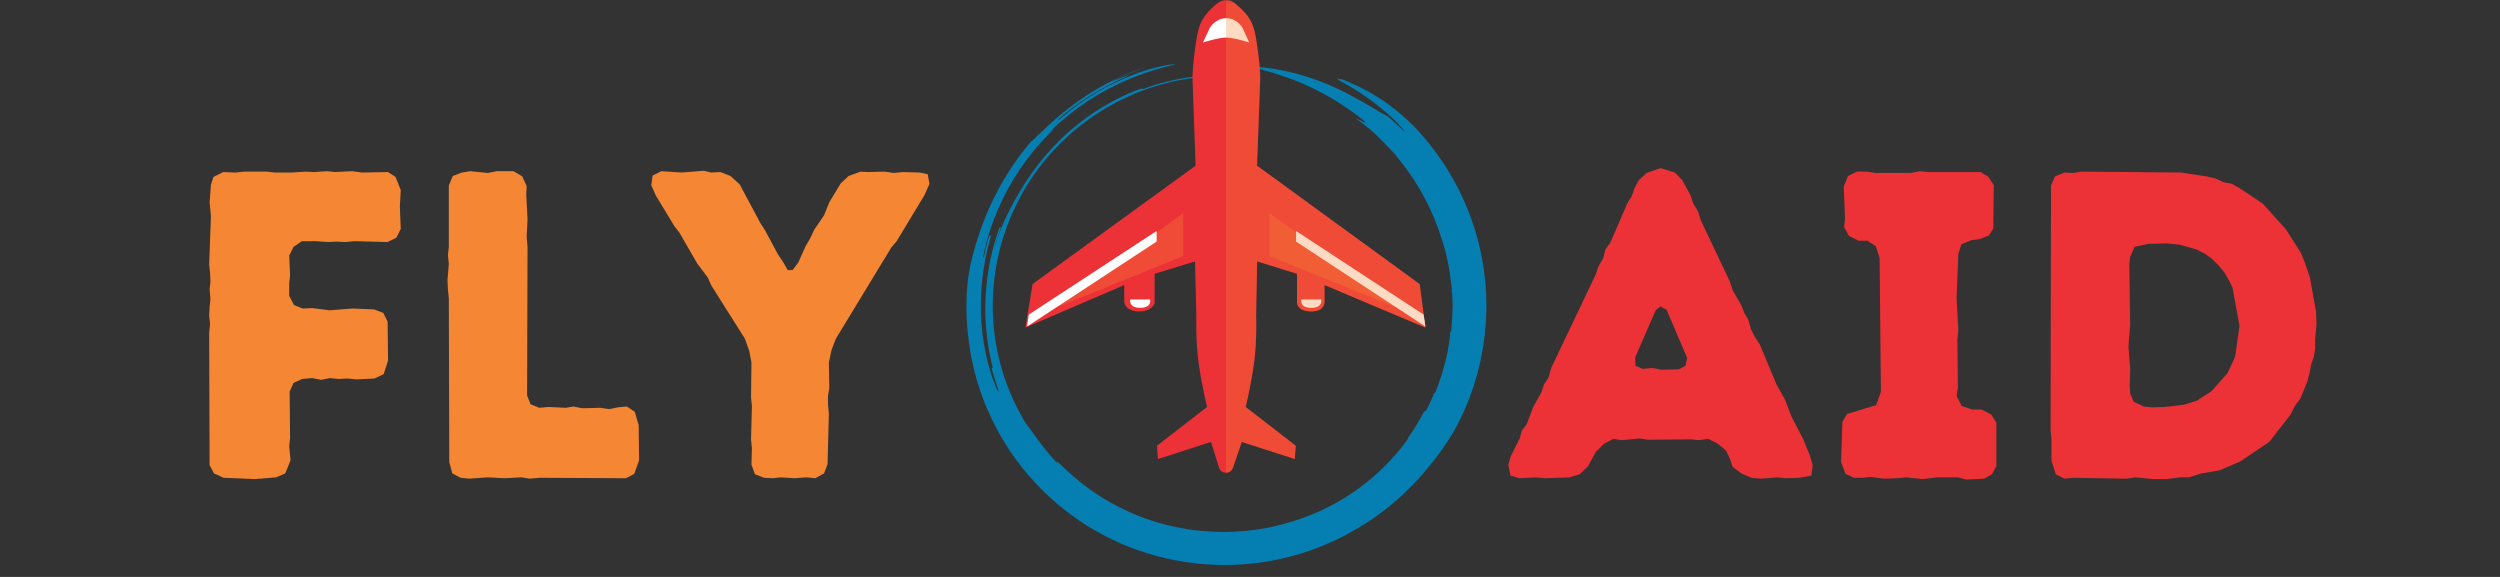 <svg xmlns="http://www.w3.org/2000/svg" xmlns:xlink="http://www.w3.org/1999/xlink" width="390" zoomAndPan="magnify" viewBox="0 0 292.5 67.5" height="90" preserveAspectRatio="xMidYMid meet" version="1.0"><rect x="0" y="0" width="292.5" height="67.5" fill="#333333" stroke="none"/><defs><filter x="0%" y="0%" width="100%" height="100%" id="6e38150831"><feColorMatrix values="0 0 0 0 1 0 0 0 0 1 0 0 0 0 1 0 0 0 1 0" color-interpolation-filters="sRGB"/></filter><g/><clipPath id="0fc0e20789"><path d="M 113 7 L 174 7 L 174 67 L 113 67 Z M 113 7 " clip-rule="nonzero"/></clipPath><clipPath id="5a4c17791a"><path d="M 108.758 61.109 L 117.887 3.121 L 178.227 12.625 L 169.094 70.609 Z M 108.758 61.109 " clip-rule="nonzero"/></clipPath><clipPath id="81363bbd0b"><path d="M 108.758 61.109 L 117.887 3.121 L 178.227 12.625 L 169.094 70.609 Z M 108.758 61.109 " clip-rule="nonzero"/></clipPath><clipPath id="47e00f7390"><path d="M 119.941 0 L 166.746 0 L 166.746 55.316 L 119.941 55.316 Z M 119.941 0 " clip-rule="nonzero"/></clipPath><mask id="0a5013af8d"><g filter="url(#6e38150831)"><rect x="-29.25" width="351" fill="#000000" y="-6.75" height="81" fill-opacity="0.3"/></g></mask><clipPath id="68415e1679"><path d="M 0.328 0.777 L 16.527 0.777 L 16.527 12.449 L 0.328 12.449 Z M 0.328 0.777 " clip-rule="nonzero"/></clipPath><clipPath id="cdea148765"><rect x="0" width="17" y="0" height="13"/></clipPath><mask id="b239ce7a38"><g filter="url(#6e38150831)"><rect x="-29.25" width="351" fill="#000000" y="-6.75" height="81" fill-opacity="0.3"/></g></mask><clipPath id="e236d1a919"><path d="M 0.293 0.777 L 16.496 0.777 L 16.496 12.449 L 0.293 12.449 Z M 0.293 0.777 " clip-rule="nonzero"/></clipPath><clipPath id="533c1ccee7"><rect x="0" width="17" y="0" height="13"/></clipPath><clipPath id="3084912e1a"><path d="M 151 27 L 166.746 27 L 166.746 39 L 151 39 Z M 151 27 " clip-rule="nonzero"/></clipPath><clipPath id="9f0535eec3"><path d="M 143 0 L 166.746 0 L 166.746 55.316 L 143 55.316 Z M 143 0 " clip-rule="nonzero"/></clipPath><mask id="cc6cf13038"><g filter="url(#6e38150831)"><rect x="-29.25" width="351" fill="#000000" y="-6.75" height="81" fill-opacity="0.3"/></g></mask><clipPath id="f9d0c67f2d"><path d="M 0.293 0 L 23.746 0 L 23.746 55.316 L 0.293 55.316 Z M 0.293 0 " clip-rule="nonzero"/></clipPath><clipPath id="8c99bd0baa"><rect x="0" width="24" y="0" height="56"/></clipPath></defs><g clip-path="url(#0fc0e20789)"><g clip-path="url(#5a4c17791a)"><g clip-path="url(#81363bbd0b)"><path fill="#057fb2" d="M 114.086 43.555 C 114.043 43.387 113.992 43.219 113.953 43.051 L 113.836 42.543 C 113.766 42.203 113.684 41.867 113.617 41.527 C 113.5 40.844 113.371 40.164 113.301 39.473 C 113.367 40.207 113.504 40.934 113.617 41.664 C 113.773 42.387 113.914 43.117 114.117 43.828 C 114.215 44.188 114.305 44.551 114.426 44.902 C 114.539 45.254 114.648 45.613 114.77 45.965 L 115.258 47.273 L 115.371 47.531 L 115.594 48.047 C 116.191 49.414 116.879 50.75 117.688 52.016 C 117.879 52.34 118.094 52.648 118.309 52.957 C 118.52 53.266 118.727 53.582 118.957 53.879 C 119.188 54.18 119.41 54.48 119.645 54.777 L 120.367 55.645 C 121.355 56.781 122.418 57.855 123.562 58.84 C 124.715 59.82 125.934 60.715 127.211 61.523 C 128.496 62.32 129.84 63.02 131.223 63.625 C 132.609 64.223 134.043 64.703 135.492 65.098 C 136.953 65.48 138.43 65.742 139.922 65.922 C 141.414 66.074 142.91 66.141 144.402 66.086 C 145.895 66.02 147.379 65.867 148.84 65.594 C 150.297 65.309 151.73 64.941 153.125 64.465 C 154.516 63.977 155.867 63.41 157.168 62.746 C 158.461 62.07 159.711 61.324 160.895 60.492 C 161.188 60.285 161.473 60.066 161.762 59.852 C 161.906 59.742 162.051 59.637 162.191 59.527 L 162.609 59.184 C 162.883 58.953 163.168 58.734 163.434 58.492 C 163.699 58.254 163.965 58.012 164.227 57.773 C 164.363 57.656 164.488 57.527 164.613 57.402 L 164.992 57.027 L 165.371 56.648 C 165.492 56.523 165.609 56.387 165.73 56.258 C 165.969 55.996 166.211 55.738 166.445 55.473 C 166.672 55.199 166.898 54.93 167.121 54.656 C 167.359 54.395 167.621 54.043 167.926 53.66 C 168.23 53.285 168.535 52.848 168.84 52.414 C 169.156 51.984 169.426 51.527 169.691 51.121 C 169.961 50.711 170.168 50.32 170.348 50.012 C 170.699 49.395 170.988 48.734 171.305 48.074 C 171.445 47.738 171.586 47.398 171.73 47.055 C 171.797 46.883 171.875 46.715 171.938 46.539 C 172 46.363 172.062 46.188 172.125 46.012 C 172.188 45.836 172.254 45.656 172.312 45.48 L 172.41 45.211 L 172.492 44.941 C 172.598 44.578 172.707 44.215 172.816 43.848 C 172.922 43.48 173.004 43.105 173.094 42.73 C 173.141 42.543 173.184 42.355 173.23 42.168 C 173.266 41.977 173.301 41.785 173.34 41.598 C 173.648 40.074 173.816 38.5 173.879 36.914 L 173.898 36.316 C 173.906 36.117 173.914 35.918 173.906 35.719 C 173.898 35.32 173.887 34.922 173.883 34.523 C 173.863 34.121 173.828 33.723 173.801 33.324 C 173.781 32.926 173.727 32.527 173.68 32.129 C 173.633 31.73 173.59 31.336 173.512 30.941 C 173.441 30.547 173.383 30.152 173.301 29.762 C 173.215 29.371 173.125 28.98 173.039 28.59 C 172.949 28.203 172.828 27.824 172.727 27.438 C 172.672 27.246 172.625 27.055 172.562 26.867 L 172.375 26.301 C 172.25 25.93 172.133 25.551 171.984 25.184 C 171.84 24.816 171.703 24.449 171.551 24.09 C 171.395 23.73 171.234 23.375 171.078 23.02 C 170.414 21.613 169.664 20.273 168.84 19.023 C 168 17.781 167.105 16.621 166.164 15.562 C 164.262 13.449 162.234 11.973 160.727 11.078 C 160.355 10.844 160 10.664 159.691 10.5 C 159.387 10.344 159.129 10.195 158.906 10.102 C 158.465 9.902 158.223 9.797 158.223 9.797 C 158.066 9.723 157.91 9.645 157.758 9.574 C 157.602 9.504 157.449 9.445 157.309 9.391 C 157.02 9.277 156.773 9.191 156.605 9.145 C 156.266 9.047 156.234 9.117 156.816 9.48 C 157.426 9.801 158.242 10.273 159.105 10.836 C 159.531 11.125 159.984 11.41 160.406 11.742 C 160.621 11.898 160.836 12.059 161.047 12.219 C 161.258 12.379 161.457 12.555 161.652 12.715 C 161.852 12.879 162.043 13.039 162.23 13.195 C 162.41 13.363 162.582 13.52 162.746 13.672 C 162.91 13.828 163.066 13.973 163.211 14.109 C 163.359 14.25 163.484 14.387 163.602 14.512 C 164.07 15.008 164.348 15.332 164.309 15.371 C 164.297 15.383 164.234 15.324 164.125 15.223 C 164.016 15.125 163.859 14.98 163.676 14.805 C 163.488 14.633 163.281 14.418 163.047 14.207 C 162.809 13.992 162.551 13.77 162.297 13.543 C 162.266 13.582 162.039 13.453 161.684 13.254 C 161.508 13.152 161.301 13.031 161.078 12.895 C 160.965 12.828 160.852 12.75 160.727 12.68 C 160.605 12.609 160.477 12.539 160.352 12.465 C 160.098 12.316 159.836 12.16 159.574 12.008 C 159.309 11.863 159.047 11.719 158.801 11.582 C 158.312 11.297 157.863 11.078 157.578 10.906 C 157.5 10.871 157.402 10.82 157.285 10.762 C 157.227 10.73 157.164 10.699 157.094 10.66 C 157.023 10.629 156.949 10.594 156.871 10.559 C 156.555 10.414 156.168 10.23 155.734 10.035 C 155.512 9.945 155.277 9.848 155.039 9.75 C 154.793 9.656 154.547 9.543 154.285 9.457 C 154.023 9.363 153.758 9.27 153.488 9.172 C 153.352 9.125 153.219 9.074 153.078 9.031 C 152.941 8.992 152.801 8.949 152.664 8.91 C 152.387 8.824 152.109 8.742 151.836 8.66 C 151.559 8.59 151.285 8.523 151.02 8.457 C 150.75 8.398 150.492 8.32 150.234 8.277 C 149.98 8.227 149.734 8.184 149.504 8.137 C 149.273 8.098 149.055 8.047 148.848 8.023 C 148.645 7.992 148.453 7.969 148.281 7.949 C 147.941 7.902 147.676 7.871 147.516 7.852 C 146.527 7.734 146.516 7.809 147.137 8 C 147.449 8.09 147.898 8.23 148.465 8.387 C 148.605 8.426 148.754 8.465 148.906 8.512 C 149.059 8.562 149.215 8.613 149.383 8.664 C 149.543 8.719 149.715 8.773 149.887 8.828 C 150.059 8.883 150.238 8.938 150.418 9.008 C 151.867 9.5 153.52 10.227 155.035 11.059 C 156.551 11.887 157.918 12.836 158.926 13.598 C 159.918 14.375 159.863 14.441 159.582 14.297 C 159.285 14.164 158.738 13.859 158.695 13.918 C 158.949 14.098 159.188 14.27 159.414 14.43 C 159.633 14.598 159.832 14.766 160.027 14.926 C 160.223 15.09 160.414 15.238 160.586 15.402 C 160.762 15.566 160.93 15.727 161.102 15.883 C 161.781 16.523 162.418 17.203 163.27 18.109 C 163.266 18.109 163.281 18.133 163.316 18.18 C 163.352 18.223 163.398 18.285 163.465 18.371 C 163.598 18.535 163.789 18.77 164.023 19.066 C 164.25 19.367 164.516 19.73 164.816 20.133 C 164.957 20.34 165.102 20.559 165.258 20.785 C 165.332 20.898 165.41 21.012 165.492 21.129 C 165.562 21.25 165.641 21.371 165.715 21.496 C 165.867 21.742 166.02 21.996 166.18 22.254 C 166.324 22.52 166.473 22.785 166.621 23.055 C 166.773 23.32 166.906 23.602 167.043 23.879 C 167.109 24.02 167.18 24.156 167.246 24.293 C 167.316 24.43 167.383 24.57 167.441 24.711 C 167.562 24.988 167.684 25.266 167.801 25.535 C 167.859 25.668 167.914 25.805 167.961 25.941 C 168.012 26.074 168.062 26.207 168.109 26.336 C 168.16 26.469 168.211 26.598 168.258 26.723 C 168.281 26.785 168.305 26.848 168.328 26.91 C 168.352 26.973 168.371 27.035 168.391 27.094 C 168.469 27.34 168.547 27.574 168.617 27.793 C 168.617 27.793 168.645 27.867 168.703 28.031 C 168.766 28.191 168.836 28.457 168.945 28.824 C 168.996 29.012 169.066 29.223 169.129 29.469 C 169.188 29.715 169.25 29.992 169.32 30.305 C 169.402 30.613 169.457 30.961 169.523 31.344 C 169.559 31.535 169.594 31.734 169.629 31.945 C 169.656 32.156 169.684 32.379 169.711 32.609 C 169.75 32.914 169.781 33.145 169.805 33.316 C 169.82 33.492 169.836 33.605 169.852 33.684 C 169.879 33.836 169.906 33.836 169.93 33.832 C 169.883 33.836 169.883 33.836 169.832 33.84 C 169.871 34.148 169.93 34.535 169.934 34.961 C 169.941 35.176 169.945 35.398 169.953 35.625 C 169.953 35.738 169.957 35.855 169.957 35.969 C 169.953 36.086 169.945 36.203 169.941 36.32 C 169.926 37.25 169.828 38.176 169.793 38.797 C 169.742 38.793 169.742 38.793 169.695 38.785 C 169.633 39.402 169.582 40.02 169.461 40.629 L 169.383 41.086 C 169.355 41.238 169.328 41.391 169.293 41.539 L 169.074 42.441 C 168.754 43.641 168.379 44.82 167.922 45.969 C 167.875 45.949 167.875 45.949 167.828 45.93 C 167.613 46.512 167.332 47.062 167.141 47.48 C 167.043 47.691 166.941 47.855 166.875 47.973 C 166.809 48.086 166.762 48.152 166.75 48.145 C 166.707 48.121 166.707 48.121 166.664 48.098 C 166.367 48.637 165.914 49.438 165.512 50.09 C 165.305 50.414 165.117 50.703 164.977 50.906 C 164.828 51.109 164.723 51.223 164.703 51.211 C 164.746 51.238 164.746 51.238 164.785 51.266 C 164.605 51.516 164.426 51.762 164.25 52 C 164.062 52.23 163.879 52.461 163.695 52.688 C 163.605 52.797 163.516 52.91 163.426 53.023 C 163.328 53.129 163.234 53.234 163.141 53.34 C 162.957 53.547 162.77 53.754 162.586 53.957 C 161.824 54.742 161.082 55.469 160.305 56.098 C 158.77 57.371 157.219 58.383 155.59 59.23 C 155.32 59.375 155.035 59.496 154.758 59.633 C 154.617 59.699 154.477 59.77 154.336 59.836 C 154.191 59.895 154.047 59.957 153.902 60.016 C 153.609 60.137 153.32 60.266 153.023 60.383 C 152.727 60.492 152.422 60.602 152.121 60.715 C 150.898 61.133 149.625 61.492 148.305 61.75 C 146.984 61.996 145.629 62.16 144.246 62.223 C 142.863 62.277 141.461 62.219 140.059 62.066 C 139.707 62.02 139.355 61.977 139.004 61.93 C 138.656 61.867 138.309 61.805 137.961 61.742 C 137.605 61.688 137.266 61.59 136.918 61.516 L 136.398 61.398 C 136.227 61.352 136.059 61.301 135.887 61.254 L 135.371 61.105 C 135.199 61.059 135.031 61.012 134.863 60.949 L 133.852 60.609 L 132.859 60.219 L 132.609 60.121 L 132.367 60.008 L 131.879 59.789 C 130.59 59.191 129.344 58.508 128.18 57.719 C 127.016 56.93 125.922 56.059 124.906 55.125 C 124.688 54.91 124.465 54.703 124.266 54.523 C 124.062 54.348 123.906 54.18 123.785 54.082 C 123.551 53.883 123.512 53.914 123.895 54.402 C 123.039 53.516 122.25 52.559 121.516 51.57 C 121.164 51.062 120.938 50.75 120.77 50.535 C 120.613 50.316 120.52 50.191 120.422 50.07 C 120.324 49.949 120.227 49.828 120.07 49.605 C 119.914 49.383 119.727 49.043 119.422 48.504 C 118.23 46.328 117.328 43.984 116.793 41.555 L 116.688 41.102 C 116.656 40.949 116.633 40.793 116.605 40.641 L 116.441 39.723 C 116.371 39.105 116.27 38.492 116.238 37.871 C 116.125 36.629 116.137 35.379 116.203 34.137 C 116.5 29.156 118.234 24.281 121.129 20.227 L 121.68 19.473 L 122.266 18.746 C 122.367 18.625 122.457 18.5 122.566 18.387 L 122.875 18.035 L 123.188 17.688 C 123.289 17.57 123.395 17.457 123.504 17.348 L 124.16 16.68 C 124.375 16.457 124.613 16.254 124.84 16.039 L 125.18 15.719 C 125.297 15.613 125.418 15.52 125.535 15.418 C 125.777 15.219 126.012 15.016 126.25 14.816 C 127.23 14.047 128.254 13.336 129.324 12.691 C 129.59 12.531 129.867 12.387 130.137 12.234 L 130.547 12.008 L 130.965 11.797 C 131.242 11.66 131.52 11.516 131.805 11.387 L 132.656 11.012 L 132.871 10.918 L 133.09 10.832 L 133.527 10.664 C 133.816 10.555 134.105 10.434 134.402 10.344 L 135.289 10.051 C 135.586 9.965 135.891 9.887 136.188 9.801 C 136.34 9.758 136.488 9.715 136.637 9.676 L 137.094 9.574 C 137.398 9.508 137.699 9.43 138.008 9.375 C 138.621 9.27 139.23 9.152 139.852 9.086 C 142.32 8.762 144.836 8.832 147.305 9.176 C 144.84 8.785 142.637 8.707 140.453 8.887 C 139.367 9 138.277 9.137 137.172 9.395 C 136.617 9.504 136.062 9.668 135.492 9.828 C 135.348 9.863 135.207 9.91 135.066 9.957 C 134.922 10.008 134.781 10.055 134.637 10.102 C 134.352 10.199 134.055 10.289 133.766 10.414 C 133.758 10.391 133.742 10.355 133.586 10.383 C 133.508 10.395 133.391 10.426 133.223 10.477 C 133.059 10.535 132.828 10.602 132.543 10.734 C 130.797 11.457 129.062 12.41 127.465 13.527 C 125.867 14.645 124.41 15.926 123.172 17.246 C 121.93 18.562 120.906 19.922 120.102 21.16 C 119.887 21.461 119.711 21.773 119.531 22.062 C 119.352 22.352 119.18 22.625 119.035 22.898 C 118.883 23.168 118.738 23.426 118.602 23.664 C 118.469 23.906 118.359 24.137 118.246 24.348 C 117.949 24.906 117.668 25.473 117.285 26.348 C 117.199 26.57 117.105 26.812 117 27.074 C 116.949 27.207 116.895 27.348 116.844 27.492 C 116.797 27.641 116.746 27.793 116.695 27.957 C 116.645 28.117 116.594 28.285 116.539 28.465 C 116.484 28.641 116.426 28.824 116.379 29.02 C 116.289 29.414 116.172 29.836 116.078 30.305 C 116.137 29.992 116.219 29.684 116.289 29.371 C 116.363 29.059 116.434 28.75 116.527 28.445 L 116.793 27.527 C 116.891 27.223 117 26.922 117.105 26.621 C 117.059 26.605 116.965 26.57 116.965 26.57 C 116.074 28.973 115.457 31.832 115.316 34.723 C 115.227 36.164 115.293 37.617 115.434 39.016 C 115.477 39.363 115.504 39.715 115.559 40.055 C 115.613 40.398 115.668 40.734 115.723 41.07 C 115.746 41.238 115.785 41.402 115.82 41.566 C 115.855 41.73 115.891 41.895 115.926 42.059 C 115.961 42.219 115.996 42.379 116.027 42.539 C 116.066 42.699 116.109 42.855 116.152 43.012 C 116.152 43.012 116.059 43.035 116.008 43.047 C 116.129 43.461 116.227 43.883 116.371 44.289 L 116.57 44.906 L 116.672 45.215 L 116.789 45.516 C 116.863 45.832 116.852 45.902 116.766 45.77 C 116.684 45.637 116.512 45.305 116.332 44.793 C 115.93 43.789 115.426 42.098 115.098 40.078 C 114.762 38.062 114.672 35.715 114.855 33.488 C 115.027 31.262 115.48 29.172 115.949 27.602 C 115.902 27.586 115.809 27.559 115.762 27.543 L 115.578 28.18 L 115.484 28.496 C 115.453 28.602 115.434 28.711 115.406 28.816 C 115.309 29.246 115.195 29.672 115.109 30.102 L 115.012 30.082 C 115.41 28.133 115.992 26.309 116.719 24.594 C 117.449 22.879 118.332 21.277 119.352 19.77 C 120.375 18.262 121.543 16.848 122.863 15.535 C 124.184 14.219 125.66 13 127.32 11.902 C 127.047 12.09 126.707 12.328 126.332 12.586 C 125.961 12.855 125.57 13.164 125.176 13.465 C 124.793 13.781 124.414 14.102 124.066 14.398 C 123.73 14.707 123.43 14.988 123.184 15.215 C 123.168 15.199 123.148 15.18 123.016 15.281 C 122.887 15.387 122.645 15.613 122.184 16.09 C 122.414 15.852 122.652 15.609 122.891 15.363 C 123.133 15.121 123.395 14.891 123.648 14.652 C 123.777 14.535 123.91 14.414 124.039 14.293 C 124.172 14.18 124.312 14.066 124.449 13.953 C 124.586 13.836 124.723 13.719 124.859 13.605 L 125.066 13.43 L 125.285 13.266 C 125.574 13.047 125.863 12.824 126.156 12.598 C 126.461 12.391 126.766 12.18 127.07 11.969 L 127.301 11.809 L 127.535 11.664 L 128.488 11.07 L 129.465 10.523 L 129.707 10.387 L 129.957 10.262 C 130.293 10.098 130.625 9.93 130.957 9.766 C 131.297 9.613 131.637 9.465 131.973 9.316 C 132.137 9.238 132.309 9.172 132.48 9.105 C 132.648 9.039 132.82 8.973 132.988 8.906 C 134.348 8.387 135.699 7.965 137 7.672 C 137.641 7.504 137.637 7.453 136.973 7.551 C 136.641 7.602 136.141 7.672 135.492 7.84 C 134.84 7.988 134.031 8.219 133.082 8.555 C 131.191 9.258 129.684 10.008 128.238 10.859 C 127.879 11.082 127.523 11.305 127.164 11.531 C 126.812 11.773 126.461 12.016 126.098 12.266 C 125.738 12.527 125.387 12.805 125.012 13.09 C 124.645 13.379 124.285 13.699 123.895 14.02 L 123.828 13.945 C 124.844 13.055 126.191 12.035 127.621 11.148 C 129.051 10.258 130.555 9.488 131.793 8.953 C 132.398 8.66 131.77 8.895 131.133 9.133 C 130.973 9.195 130.816 9.254 130.676 9.305 C 130.539 9.363 130.422 9.414 130.344 9.441 C 130.184 9.504 130.176 9.488 130.473 9.328 C 130.625 9.246 130.781 9.18 130.934 9.113 L 131.402 8.906 L 131.867 8.699 C 132.023 8.629 132.184 8.574 132.34 8.508 L 133.289 8.133 L 134.25 7.785 C 132.301 8.398 130.105 9.352 128.066 10.578 C 126.027 11.805 124.148 13.281 122.664 14.68 C 122.41 14.902 122.172 15.145 121.934 15.363 C 121.703 15.582 121.48 15.781 121.305 15.965 C 120.945 16.328 120.688 16.559 120.648 16.527 C 119.543 17.832 118.602 19.156 117.789 20.465 C 117.59 20.793 117.395 21.117 117.203 21.441 C 117.023 21.77 116.848 22.094 116.676 22.414 C 116.496 22.73 116.348 23.059 116.191 23.375 C 116.039 23.695 115.875 24 115.746 24.32 C 114.637 26.828 113.945 29.152 113.5 31.184 C 113.461 31.352 113.418 31.609 113.367 31.934 C 113.316 32.262 113.246 32.656 113.211 33.109 C 113.121 34.012 113.051 35.141 113.078 36.355 C 113.086 36.66 113.094 36.969 113.098 37.281 C 113.121 37.594 113.145 37.91 113.168 38.227 C 113.18 38.383 113.191 38.543 113.203 38.699 C 113.219 38.859 113.242 39.016 113.258 39.176 C 113.297 39.488 113.336 39.805 113.375 40.117 C 113.422 40.426 113.48 40.734 113.531 41.035 C 113.586 41.34 113.629 41.637 113.699 41.926 C 113.832 42.5 113.938 43.055 114.086 43.555 Z M 114.086 43.555 " fill-opacity="1" fill-rule="nonzero"/></g></g></g><g clip-path="url(#47e00f7390)"><path fill="#ed3237" d="M 142.625 54.691 L 141.684 51.707 L 135.477 53.707 L 135.367 52.152 L 141.227 47.613 C 141.227 47.613 140.551 44.859 140.219 42.316 C 139.883 39.777 139.973 36.891 139.973 36.891 L 139.816 30.586 L 135.09 32.031 L 135.09 35.469 C 135.09 35.469 134.855 36.438 133.258 36.438 C 131.648 36.438 131.539 35.348 131.539 35.348 L 131.539 33.352 L 119.973 38.324 L 120.816 33.227 L 139.883 19.387 C 139.883 19.387 139.562 10.41 139.531 9.367 C 139.496 8.32 139.672 6.625 139.941 4.891 C 140.207 3.148 140.484 2.262 141.617 1.117 C 142.68 0.055 143.016 0.031 143.457 0.031 C 143.902 0.031 144.148 -0.004 145.301 1.117 C 146.457 2.238 146.754 3.16 147.02 4.891 C 147.289 6.637 147.477 8.32 147.441 9.367 C 147.41 10.41 147.078 19.387 147.078 19.387 L 166.102 33.238 L 166.777 38.332 L 154.969 33.352 L 154.969 35.348 C 154.969 35.348 155.023 36.438 153.414 36.438 C 151.805 36.438 151.75 35.469 151.75 35.469 L 151.75 32.031 L 147.086 30.586 L 146.965 36.891 C 146.965 36.891 147.078 39.766 146.742 42.316 C 146.41 44.871 145.746 47.613 145.746 47.613 L 151.605 52.152 L 151.492 53.707 L 145.289 51.707 L 144.27 54.691 C 144.27 54.691 144.102 55.316 143.438 55.316 C 142.77 55.316 142.625 54.691 142.625 54.691 Z M 142.625 54.691 " fill-opacity="1" fill-rule="nonzero"/></g><path fill="#ffffff" d="M 145.379 3.262 C 145.379 3.262 144.758 2.129 143.469 2.129 C 142.184 2.129 141.551 3.262 141.551 3.262 L 140.738 4.98 C 140.738 4.98 142.527 4.395 143.457 4.395 C 144.391 4.395 146.168 4.98 146.168 4.98 Z M 145.379 3.262 " fill-opacity="1" fill-rule="nonzero"/><path fill="#ffffff" d="M 132.238 35.039 C 132.238 35.039 132.004 36.016 133.402 36.016 C 134.812 36.016 134.566 35.039 134.566 35.039 Z M 132.238 35.039 " fill-opacity="1" fill-rule="nonzero"/><path fill="#ffffff" d="M 152.25 35.039 C 152.25 35.039 152.016 36.016 153.414 36.016 C 154.824 36.016 154.578 35.039 154.578 35.039 Z M 152.25 35.039 " fill-opacity="1" fill-rule="nonzero"/><g mask="url(#0a5013af8d)"><g transform="matrix(1, 0, 0, 1, 122, 24)"><g clip-path="url(#cdea148765)"><g clip-path="url(#68415e1679)"><path fill="#f58634" d="M 16.43 5.965 L 16.43 0.938 L 0.527 12.402 Z M 16.43 5.965 " fill-opacity="1" fill-rule="nonzero"/></g></g></g></g><g mask="url(#b239ce7a38)"><g transform="matrix(1, 0, 0, 1, 148, 24)"><g clip-path="url(#533c1ccee7)"><g clip-path="url(#e236d1a919)"><path fill="#f58634" d="M 0.531 5.965 L 0.531 0.938 L 16.434 12.402 Z M 0.531 5.965 " fill-opacity="1" fill-rule="nonzero"/></g></g></g></g><path fill="#ffffff" d="M 120.371 36.801 L 135.324 27.023 L 135.324 28.266 L 120.16 38.211 Z M 120.371 36.801 " fill-opacity="1" fill-rule="nonzero"/><g clip-path="url(#3084912e1a)"><path fill="#ffffff" d="M 166.555 36.801 L 151.637 27.023 L 151.637 28.266 L 166.777 38.211 Z M 166.555 36.801 " fill-opacity="1" fill-rule="nonzero"/></g><g clip-path="url(#9f0535eec3)"><g mask="url(#cc6cf13038)"><g transform="matrix(1, 0, 0, 1, 143, 0)"><g clip-path="url(#8c99bd0baa)"><g clip-path="url(#f9d0c67f2d)"><path fill="#f58634" d="M 0.449 0.031 C 0.891 0.031 1.137 -0.004 2.289 1.117 C 3.445 2.238 3.742 3.16 4.012 4.891 C 4.277 6.637 4.465 8.32 4.434 9.367 C 4.398 10.41 4.066 19.387 4.066 19.387 L 23.102 33.238 L 23.777 38.332 L 11.969 33.352 L 11.969 35.348 C 11.969 35.348 12.023 36.438 10.414 36.438 C 8.805 36.438 8.75 35.469 8.75 35.469 L 8.75 32.031 L 4.086 30.586 L 3.965 36.891 C 3.965 36.891 4.078 39.766 3.742 42.316 C 3.41 44.871 2.746 47.613 2.746 47.613 L 8.605 52.152 L 8.492 53.707 L 2.289 51.707 L 1.27 54.691 C 1.27 54.691 1.102 55.316 0.438 55.316 Z M 0.449 0.031 " fill-opacity="1" fill-rule="nonzero"/></g></g></g></g></g><g fill="#f58634" fill-opacity="1"><g transform="translate(20.789, 55.901)"><g><path d="M 3.734 -1.484 L 4.246 -0.512 L 5.371 0 L 8.953 0.152 L 11.512 -0.051 L 12.586 -0.512 L 13.203 -2.047 L 13.047 -3.684 L 13.152 -4.656 L 13.098 -10.082 L 13.559 -11.105 L 14.582 -11.562 L 15.711 -11.668 L 16.785 -11.461 L 17.809 -11.668 L 18.832 -11.562 L 19.906 -11.617 L 20.93 -11.512 L 23.027 -11.617 L 24.102 -12.129 L 24.613 -13.715 L 24.562 -18.27 L 24.051 -19.293 L 22.977 -19.699 L 20.469 -19.805 L 17.758 -19.598 L 15.762 -19.855 L 14.633 -19.805 L 13.609 -20.211 L 13.047 -21.285 L 13.047 -22.719 L 13.152 -23.691 L 13.047 -25.996 L 13.559 -27.02 L 14.531 -27.684 L 16.168 -27.684 L 17.652 -27.582 L 18.574 -27.633 L 19.598 -27.582 L 20.672 -27.684 L 24.562 -27.582 L 25.586 -28.094 L 26.098 -29.117 L 25.996 -31.727 L 26.098 -33.668 L 25.484 -35.203 L 24.613 -35.77 L 21.543 -35.715 L 20.418 -35.871 L 18.422 -35.77 L 17.5 -35.871 L 15.965 -35.77 L 14.941 -35.82 L 13.355 -35.715 L 11.359 -35.715 L 10.438 -35.82 L 7.828 -35.82 L 6.754 -35.715 L 5.32 -35.77 L 4.195 -35.203 L 3.891 -34.285 L 3.734 -32.188 L 3.891 -30.652 L 3.684 -24.918 L 3.785 -24.051 L 3.836 -22.977 L 3.734 -22.055 L 3.836 -20.879 L 3.734 -19.957 L 3.684 -18.984 L 3.785 -18.012 L 3.684 -16.836 Z M 3.734 -1.484 "/></g></g></g><g fill="#f58634" fill-opacity="1"><g transform="translate(48.675, 55.901)"><g><path d="M 3.891 -1.844 L 4.246 -0.512 L 5.219 0 L 6.242 0.102 L 8.391 -0.051 L 10.387 0.051 L 12.332 -0.051 L 13.305 0.102 L 14.43 0 L 24.562 0.051 L 25.535 -0.461 L 26.098 -2.047 L 26.047 -6.191 L 25.586 -7.727 L 24.664 -8.34 L 23.59 -8.238 L 22.617 -8.035 L 21.543 -8.188 L 19.445 -8.137 L 18.422 -8.34 L 17.5 -8.188 L 15.504 -8.289 L 14.43 -8.188 L 13.406 -8.598 L 12.996 -9.621 L 13.047 -26.965 L 12.945 -28.195 L 13.047 -30.242 L 12.895 -33.156 L 12.945 -34.129 L 12.434 -35.258 L 11.41 -35.871 L 9.414 -35.871 L 8.391 -35.664 L 6.344 -35.871 L 5.371 -35.715 L 4.297 -35.309 L 3.836 -34.18 L 3.836 -27.02 L 3.734 -26.047 L 3.836 -25.023 L 3.684 -23.129 L 3.734 -22.004 L 3.836 -21.031 Z M 3.891 -1.844 "/></g></g></g><g fill="#f58634" fill-opacity="1"><g transform="translate(76.203, 55.901)"><g><path d="M 11.719 -1.535 L 12.129 -0.41 L 13.203 0 L 14.227 0.051 L 15.145 -0.051 L 16.734 0.051 L 18.164 -0.051 L 19.188 0.051 L 20.211 -0.512 L 20.621 -1.586 L 20.773 -7.523 L 20.672 -8.547 L 20.672 -9.57 L 20.824 -10.488 L 20.773 -13.457 L 21.082 -14.941 L 21.594 -16.273 L 28.094 -26.965 L 28.707 -27.684 L 31.98 -33.105 L 32.543 -34.387 L 32.34 -35.512 L 31.418 -35.715 L 29.422 -35.77 L 28.348 -35.664 L 27.324 -35.82 L 25.328 -35.77 L 24.461 -35.82 L 23.078 -35.309 L 22.156 -34.438 L 20.824 -32.238 L 20.211 -30.703 L 19.086 -29.066 L 18.574 -27.988 L 18.062 -27.121 L 17.191 -25.176 L 16.527 -24.305 L 15.965 -24.305 L 15.402 -25.277 L 14.84 -26.098 L 13.305 -28.961 L 12.742 -29.832 L 10.336 -34.336 L 9.262 -35.309 L 8.086 -35.77 L 7.012 -35.715 L 6.141 -35.922 L 3.531 -35.715 L 1.176 -35.871 L 0.152 -35.359 L 0 -34.234 L 0.512 -33.055 L 2.711 -29.422 L 3.273 -28.707 L 5.371 -25.074 L 6.602 -23.438 L 7.012 -22.516 L 10.949 -16.273 L 11.461 -14.84 L 11.719 -13.457 L 11.668 -9.414 L 11.77 -8.391 L 11.668 -4.453 L 11.77 -3.48 Z M 11.719 -1.535 "/></g></g></g><g fill="#ed3237" fill-opacity="1"><g transform="translate(175.806, 55.901)"><g><path d="M 30.191 0.102 L 32.133 -0.051 L 33.105 0.051 L 34.691 0 L 36.125 -0.254 L 36.281 -1.484 L 35.922 -2.66 L 35.152 -4.555 L 33.773 -7.215 L 33.055 -9.109 L 32.031 -10.949 L 30.09 -15.605 L 29.578 -16.375 L 29.066 -17.348 L 28.758 -18.473 L 28.297 -19.238 L 27.988 -20.059 L 26.914 -21.953 L 26.559 -23.027 L 23.18 -30.141 L 22.871 -31.164 L 22.309 -32.082 L 22.004 -33.004 L 21.031 -34.797 L 20.16 -35.715 L 18.473 -36.227 L 16.836 -35.664 L 15.914 -34.797 L 15.453 -33.926 L 15.094 -32.902 L 14.633 -32.188 L 12.586 -27.477 L 12.023 -26.711 L 11.77 -25.688 L 11.207 -24.715 L 10.898 -23.793 L 5.68 -12.844 L 5.371 -11.719 L 4.859 -10.949 L 4.504 -9.926 L 3.582 -8.289 L 2.812 -6.242 L 2.25 -5.527 L 1.996 -4.605 L 0.973 -2.559 L 0.664 -1.535 L 0.922 -0.254 L 1.945 0.051 L 3.941 -0.051 L 4.965 0.051 L 7.828 -0.051 L 9.008 -0.41 L 9.977 -1.332 L 10.898 -3.02 L 11.871 -3.992 L 12.945 -4.555 L 13.918 -4.402 L 16.066 -4.605 L 16.988 -4.453 L 22.004 -4.504 L 22.926 -4.402 L 24.051 -4.555 L 25.176 -3.992 L 26.148 -3.172 L 26.609 -2.199 L 26.914 -1.277 L 27.938 -0.512 L 29.117 0 Z M 18.574 -12.641 L 17.551 -12.844 L 16.375 -12.742 L 15.555 -13.098 L 15.504 -14.07 L 17.91 -19.598 L 18.473 -20.059 L 19.188 -19.648 L 21.594 -14.02 L 21.391 -13.098 L 20.621 -12.691 Z M 18.574 -12.641 "/></g></g></g><g fill="#ed3237" fill-opacity="1"><g transform="translate(212.953, 55.901)"><g><path d="M 17.141 0.203 L 19.188 0.102 L 20.109 -0.41 L 20.621 -1.383 L 20.621 -6.449 L 20.008 -7.418 L 18.883 -7.984 L 17.809 -7.984 L 16.578 -8.391 L 15.965 -9.57 L 16.117 -10.539 L 16.066 -16.168 L 16.168 -17.297 L 15.965 -20.98 L 16.168 -26.148 L 16.527 -27.324 L 17.652 -27.785 L 18.676 -27.938 L 19.75 -28.348 L 20.262 -29.168 L 20.316 -34.234 L 19.699 -35.203 L 18.781 -35.77 L 12.586 -35.77 L 11.668 -35.871 L 10.645 -35.664 L 6.449 -35.664 L 5.477 -35.82 L 4.297 -35.82 L 3.273 -35.309 L 2.762 -34.078 L 2.918 -30.293 L 2.812 -29.32 L 3.379 -28.297 L 4.504 -27.734 L 5.527 -27.734 L 6.5 -27.121 L 6.961 -25.738 L 7.113 -10.031 L 6.551 -8.496 L 3.172 -7.473 L 2.609 -6.551 L 2.457 -1.844 L 2.969 -0.461 L 3.992 0 L 4.965 0 L 5.938 -0.102 L 7.418 0.102 L 9.008 0.051 L 10.031 -0.051 L 12.074 0.152 L 13.609 -0.051 L 16.117 -0.051 Z M 17.141 0.203 "/></g></g></g><g fill="#ed3237" fill-opacity="1"><g transform="translate(236.183, 55.901)"><g><path d="M 15.762 0.152 L 17.297 0.152 L 18.883 -0.051 L 19.906 -0.051 L 21.391 -0.512 L 23.488 -0.871 L 25.891 -1.895 L 29.32 -4.195 L 31.828 -7.418 L 32.34 -8.441 L 32.953 -9.262 L 33.773 -11.258 L 34.027 -12.23 L 34.234 -13.305 L 34.539 -14.176 L 34.691 -15.199 L 34.691 -16.273 L 34.848 -17.91 L 34.797 -19.395 L 34.078 -23.438 L 33.414 -25.379 L 33.004 -26.352 L 31.266 -29.066 L 28.555 -32.082 L 25.941 -33.824 L 24.973 -34.387 L 23.949 -34.59 L 23.078 -35 L 22.004 -35.258 L 18.984 -35.715 L 7.316 -35.82 L 6.395 -35.664 L 5.371 -35.715 L 4.246 -35.258 L 3.785 -34.18 L 3.734 -5.578 L 3.836 -4.605 L 3.836 -1.996 L 4.348 -0.41 L 5.371 0.102 L 6.395 0 L 12.641 0.102 L 13.664 -0.051 Z M 15.605 -8.238 L 14.633 -8.34 L 13.457 -8.902 L 13.047 -9.875 L 12.996 -10.746 L 13.047 -12.844 L 12.844 -15.352 L 13.047 -17.91 L 12.945 -24.973 L 13.047 -25.84 L 13.559 -27.02 L 15.199 -27.375 L 17.348 -27.426 L 18.832 -27.273 L 20.824 -26.711 L 21.746 -26.25 L 22.516 -25.688 L 23.281 -24.973 L 24.051 -24.051 L 24.562 -23.18 L 25.023 -22.258 L 25.84 -17.758 L 25.328 -14.176 L 24.461 -12.281 L 22.566 -10.133 L 20.824 -9.008 L 19.344 -8.547 L 17.141 -8.289 Z M 15.605 -8.238 "/></g></g></g></svg>